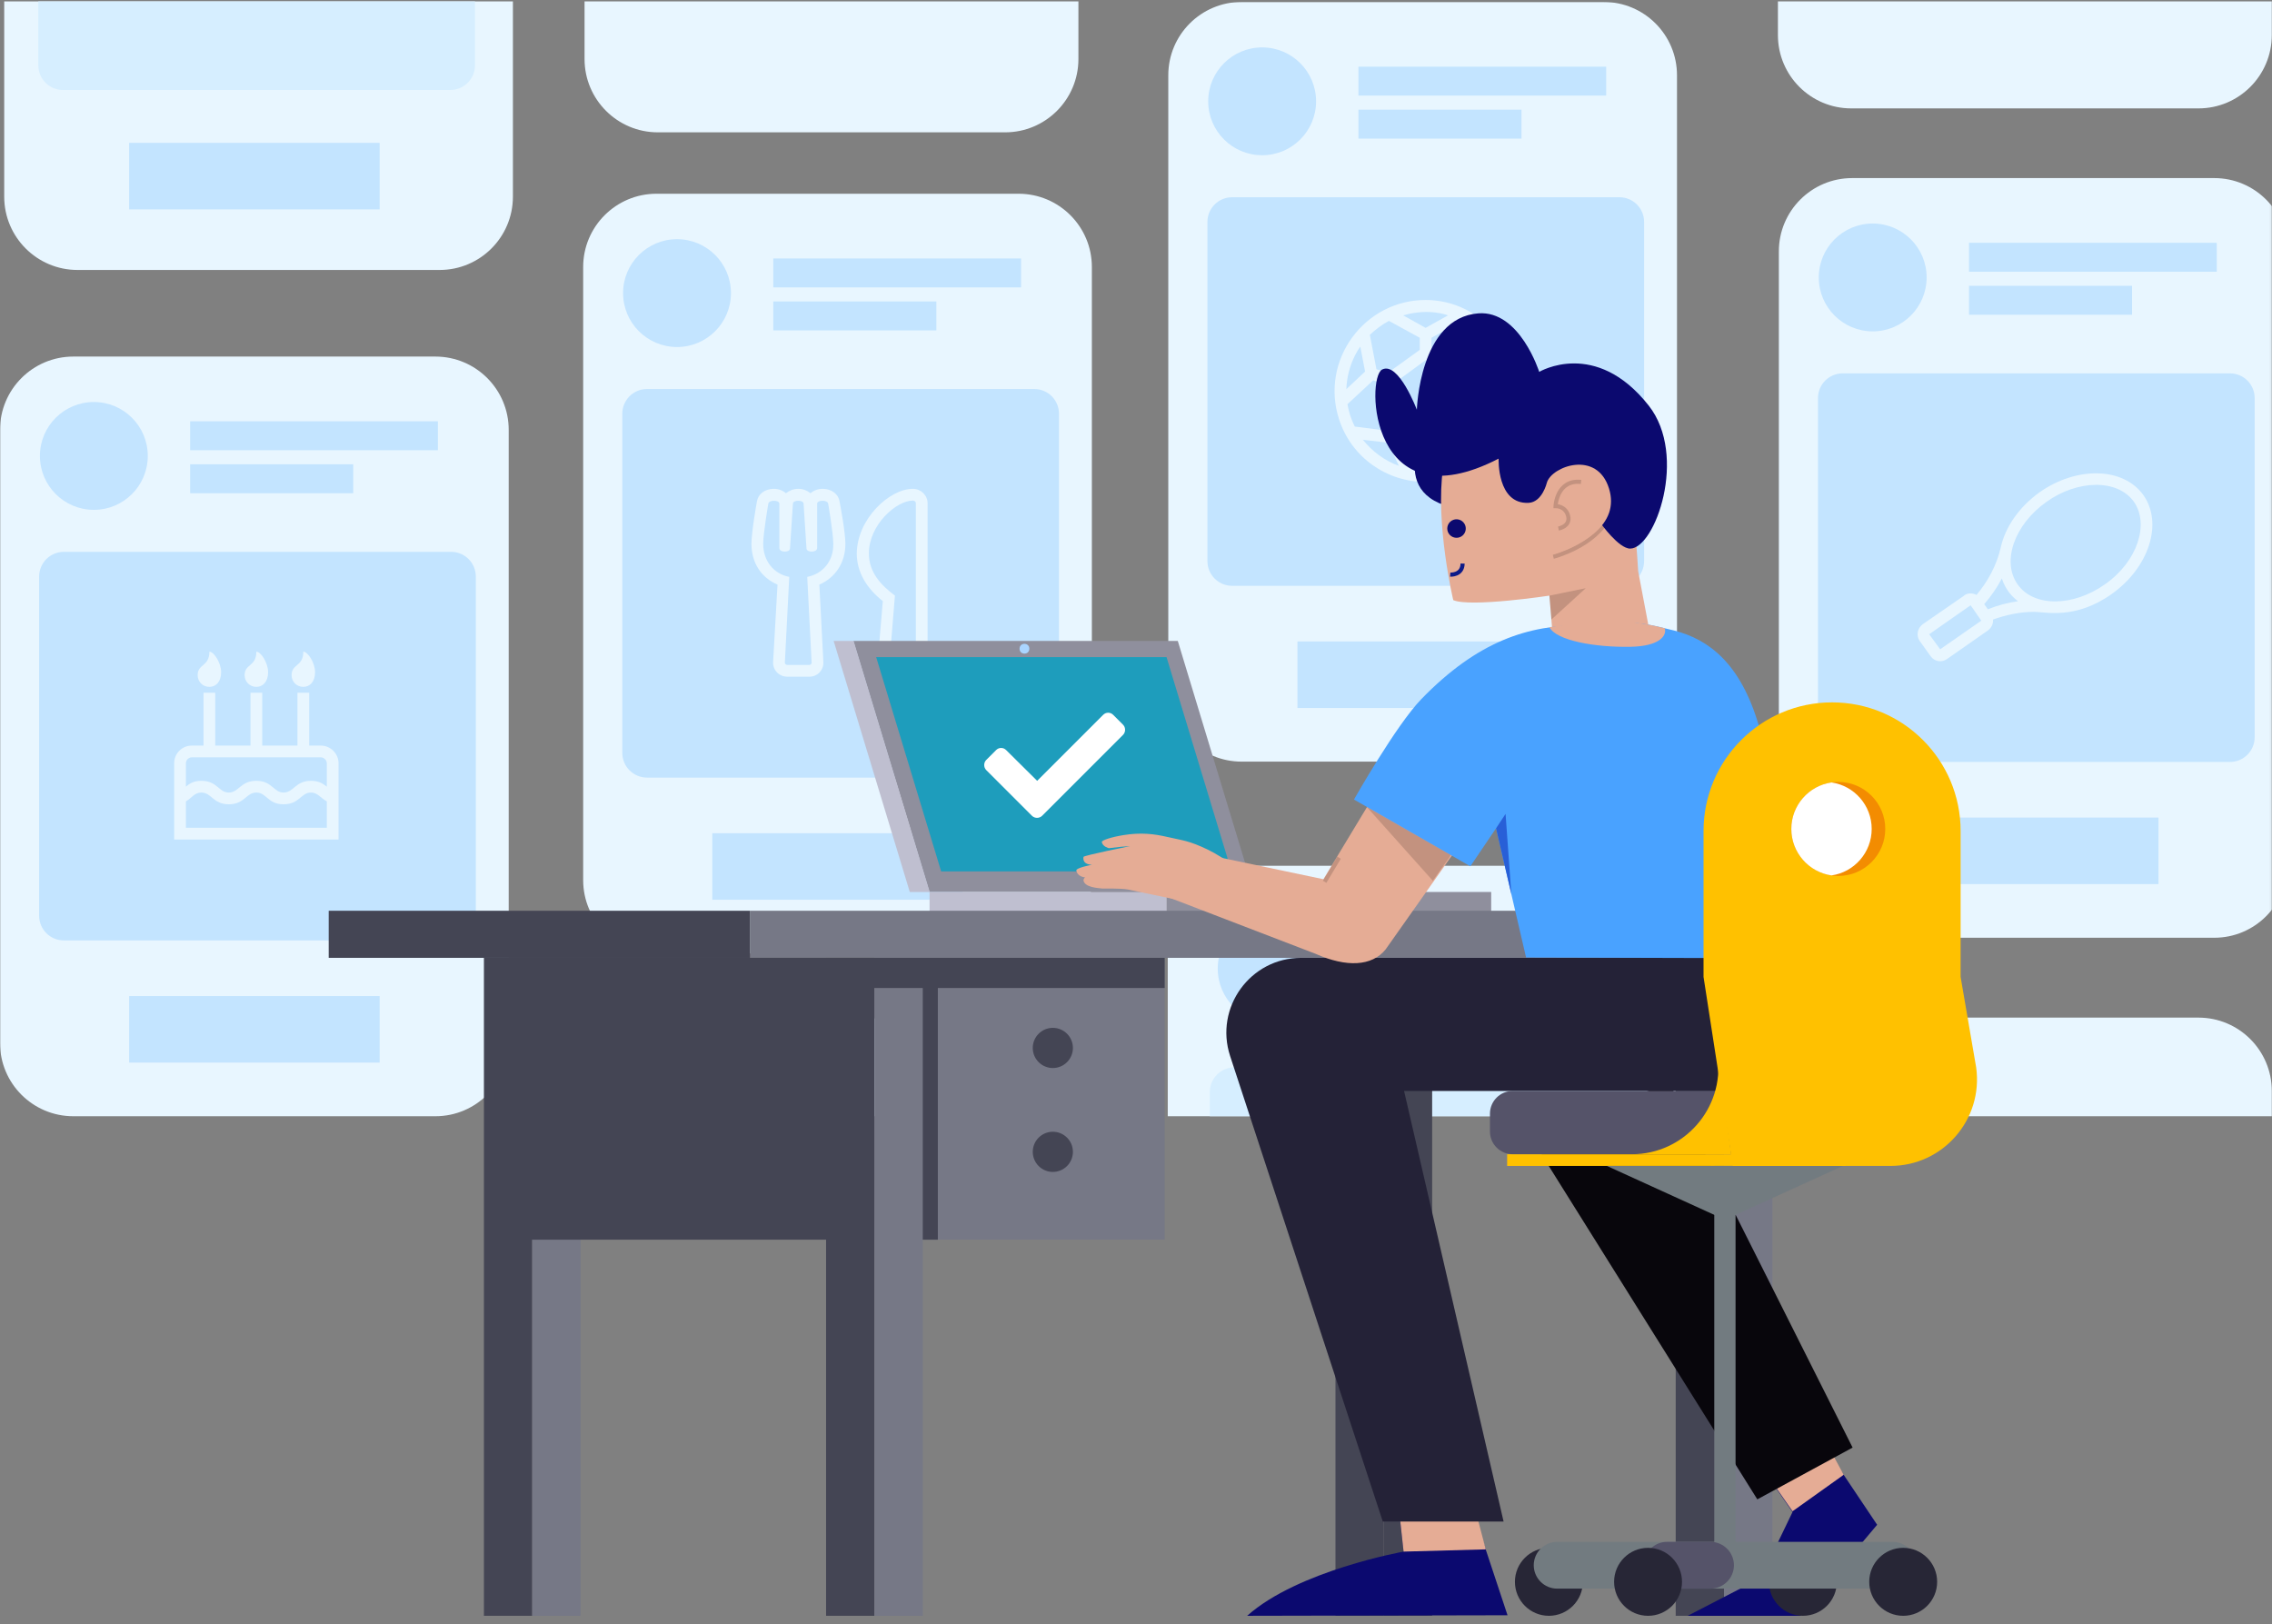 <svg width="1161" height="830" viewBox="0 0 1161 830" fill="none" xmlns="http://www.w3.org/2000/svg">
<rect x="0" y="0" width="1161" height="830" fill="#808080" stroke="none"/>
<path fill-rule="evenodd" clip-rule="evenodd" d="M551.076 0.703V30.17C551.076 50.857 534.295 67.626 513.601 67.626H336.183C315.489 67.626 298.708 50.857 298.708 30.17V0.703H551.076Z" fill="#E8F6FF"/>
<path fill-rule="evenodd" clip-rule="evenodd" d="M551.076 557.908V570.409H298.708V557.908C298.708 537.214 315.489 520.445 336.183 520.445H513.601C534.295 520.445 551.076 537.214 551.076 557.908Z" fill="#E8F6FF"/>
<path fill-rule="evenodd" clip-rule="evenodd" d="M1160.89 557.474V570.409H908.522V557.474C908.522 536.787 925.303 520.011 945.997 520.011H1123.41C1144.11 520.011 1160.89 536.787 1160.89 557.474Z" fill="#E8F6FF"/>
<path fill-rule="evenodd" clip-rule="evenodd" d="M1160.89 0.703V17.927C1160.89 38.614 1144.11 55.39 1123.41 55.39H945.997C925.303 55.39 908.522 38.614 908.522 17.927V0.703H1160.89Z" fill="#E8F6FF"/>
<path fill-rule="evenodd" clip-rule="evenodd" d="M262.1 0.703V100.493C262.1 121.18 245.325 137.956 224.632 137.956H39.627C18.934 137.956 2.152 121.18 2.152 100.493V0.703H262.1Z" fill="#E8F6FF"/>
<path fill-rule="evenodd" clip-rule="evenodd" d="M242.722 0.703V33.367C242.722 40.335 237.075 45.981 230.111 45.981H32.196C25.232 45.981 19.578 40.335 19.578 33.367V0.703H242.722Z" fill="#D6EEFF"/>
<rect x="66" y="73" width="128" height="34" fill="#C3E4FF"/>
<path fill-rule="evenodd" clip-rule="evenodd" d="M862.874 479.875V570.409H596.725V479.875C596.725 459.181 613.5 442.412 634.194 442.412H825.398C846.093 442.412 862.874 459.181 862.874 479.875Z" fill="#E8F6FF"/>
<path fill-rule="evenodd" clip-rule="evenodd" d="M677.396 494.972C677.396 510.189 665.056 522.525 649.834 522.525C634.612 522.525 622.271 510.189 622.271 494.972C622.271 479.755 634.612 467.419 649.834 467.419C665.056 467.419 677.396 479.755 677.396 494.972Z" fill="#C3E4FF"/>
<mask id="mask0" mask-type="alpha" maskUnits="userSpaceOnUse" x="0" y="0" width="1161" height="687">
<path fill-rule="evenodd" clip-rule="evenodd" d="M0 686.724H1160.89V0.7H0V686.724Z" fill="white"/>
</mask>
<g mask="url(#mask0)">
<path fill-rule="evenodd" clip-rule="evenodd" d="M699.037 492.05H825.651V477.266H699.037V492.05Z" fill="#C3E4FF"/>
<path fill-rule="evenodd" clip-rule="evenodd" d="M699.037 514.022H782.369V499.239H699.037V514.022Z" fill="#C3E4FF"/>
<path fill-rule="evenodd" clip-rule="evenodd" d="M841.372 558.04V570.41H618.228V558.04C618.228 551.072 623.875 545.427 630.845 545.427H828.754C835.724 545.427 841.372 551.072 841.372 558.04Z" fill="#D6EEFF"/>
<path fill-rule="evenodd" clip-rule="evenodd" d="M222.477 570.411H37.473C16.777 570.411 0 553.639 0 532.95V219.668C0 198.98 16.777 182.208 37.473 182.208H222.477C243.173 182.208 259.95 198.98 259.95 219.668V532.95C259.95 553.639 243.173 570.411 222.477 570.411Z" fill="#E8F6FF"/>
<path fill-rule="evenodd" clip-rule="evenodd" d="M75.52 232.985C75.52 248.202 63.181 260.538 47.959 260.538C32.736 260.538 20.396 248.202 20.396 232.985C20.396 217.768 32.736 205.432 47.959 205.432C63.181 205.432 75.52 217.768 75.52 232.985Z" fill="#C3E4FF"/>
<path fill-rule="evenodd" clip-rule="evenodd" d="M97.162 230.063H223.775V215.28H97.162V230.063Z" fill="#C3E4FF"/>
<path fill-rule="evenodd" clip-rule="evenodd" d="M97.161 252.035H180.493V237.253H97.161V252.035Z" fill="#C3E4FF"/>
<path fill-rule="evenodd" clip-rule="evenodd" d="M243.144 294.614V467.952C243.144 474.92 237.497 480.565 230.534 480.565H32.618C25.654 480.565 20 474.92 20 467.952V294.614C20 287.646 25.654 282 32.618 282H230.534C237.497 282 243.144 287.646 243.144 294.614Z" fill="#C3E4FF"/>
<path d="M107 351C110.188 351 113 348.562 113 343.5C113 338.625 109.25 333 107 333C107 340.688 101 339.188 101 345C101 348.375 103.625 351 107 351ZM131 351C134.188 351 137 348.562 137 343.5C137 338.625 133.25 333 131 333C131 340.688 125 339.188 125 345C125 348.375 127.625 351 131 351ZM155 351C158.188 351 161 348.562 161 343.5C161 338.625 157.25 333 155 333C155 340.688 149 339.188 149 345C149 348.375 151.625 351 155 351ZM164 381H158V354H152V381H134V354H128V381H110V354H104V381H98C92.938 381 89 385.125 89 390V429H173V390C173 385.125 168.875 381 164 381ZM167 423H95V409.5C98 407.812 99.312 405 102.875 405C108.125 405 108.875 411 116.938 411C125 411 125.75 405 131 405C136.25 405 136.812 411 144.875 411C153.125 411 153.688 405 158.938 405C162.312 405 163.812 407.812 167 409.5V423ZM167 402C165.125 400.5 162.875 399 158.938 399C150.875 399 150.125 405 144.875 405C139.812 405 139.062 399 131 399C122.938 399 122 405 116.938 405C111.688 405 111.125 399 102.875 399C98.938 399 96.688 400.5 95 402V390C95 388.5 96.312 387 98 387H164C165.5 387 167 388.5 167 390V402Z" fill="#E8F6FF"/>
<rect x="66" y="509" width="128" height="34" fill="#C3E4FF"/>
<path fill-rule="evenodd" clip-rule="evenodd" d="M520.477 487.203H335.473C314.777 487.203 298 470.431 298 449.742V136.46C298 115.772 314.777 99 335.473 99H520.477C541.173 99 557.95 115.772 557.95 136.46V449.742C557.95 470.431 541.173 487.203 520.477 487.203Z" fill="#E8F6FF"/>
<path fill-rule="evenodd" clip-rule="evenodd" d="M373.521 149.778C373.521 164.994 361.181 177.33 345.959 177.33C330.736 177.33 318.396 164.994 318.396 149.778C318.396 134.561 330.736 122.224 345.959 122.224C361.181 122.224 373.521 134.561 373.521 149.778Z" fill="#C3E4FF"/>
<path fill-rule="evenodd" clip-rule="evenodd" d="M395.161 146.855H521.775V132.073H395.161V146.855Z" fill="#C3E4FF"/>
<path fill-rule="evenodd" clip-rule="evenodd" d="M395.161 168.828H478.493V154.045H395.161V168.828Z" fill="#C3E4FF"/>
<path fill-rule="evenodd" clip-rule="evenodd" d="M541.144 211.406V384.744C541.144 391.712 535.497 397.358 528.534 397.358H330.618C323.655 397.358 318 391.712 318 384.744V211.406C318 204.438 323.655 198.792 330.618 198.792H528.534C535.497 198.792 541.144 204.438 541.144 211.406Z" fill="#C3E4FF"/>
<path d="M448.5 338.105C448.125 342.417 451.688 345.792 456 345.792H466.5C470.625 345.792 474 342.605 474 338.667V257.105C474 253.167 470.625 249.792 466.5 249.792C454.5 249.792 438 265.167 437.812 282.792C437.812 292.73 443.25 300.98 451.125 307.167L448.5 338.105ZM444 282.792C444 268.167 458.062 255.792 466.5 255.792C467.25 255.792 468 256.355 468 257.105V338.667C468 339.23 467.25 339.792 466.5 339.792H456C455.062 339.792 454.312 339.23 454.5 338.667L457.312 304.355C450 298.917 444 292.355 444 282.792ZM429 256.167C428.438 252.605 425.062 249.792 420.375 249.792C418.125 249.792 415.875 250.542 414.188 252.042C412.5 250.73 410.438 249.792 408 249.792C405.375 249.792 403.312 250.73 401.625 252.042C399.938 250.542 397.688 249.792 395.438 249.792C390.75 249.792 387.375 252.605 386.812 256.167C386.438 258.042 384 272.105 384 277.917C384 287.48 388.875 295.167 397.312 298.73L395.062 338.292C394.875 342.417 398.062 345.792 402.375 345.792H413.625C417.75 345.792 420.938 342.417 420.75 338.292L418.688 298.73C426.938 295.167 432 287.48 432 277.917C432 272.105 429.375 258.042 429 256.167ZM412.5 294.792L414.75 338.667C414.75 339.23 414.188 339.792 413.625 339.792H402.375C401.625 339.792 401.062 339.23 401.062 338.667L403.312 294.792C395.438 293.292 390 286.73 390 277.917C390 272.48 392.625 257.292 392.625 257.292C393 255.417 398.062 255.417 398.25 257.292V280.167C398.438 282.417 403.5 282.417 403.688 280.355L405.188 257.292C405.375 255.417 410.438 255.417 410.625 257.292L412.125 280.355C412.312 282.417 417.375 282.417 417.562 280.167V257.292C417.75 255.417 422.812 255.417 423.188 257.292C423.188 257.292 425.812 272.48 425.812 277.917C426 286.73 420.375 293.292 412.5 294.792Z" fill="#E8F6FF"/>
<rect x="364" y="425.792" width="128" height="34" fill="#C3E4FF"/>
<path fill-rule="evenodd" clip-rule="evenodd" d="M819.477 389.203H634.473C613.777 389.203 597 372.431 597 351.742V38.46C597 17.772 613.777 1 634.473 1H819.477C840.173 1 856.95 17.772 856.95 38.46V351.742C856.95 372.431 840.173 389.203 819.477 389.203Z" fill="#E8F6FF"/>
<path fill-rule="evenodd" clip-rule="evenodd" d="M672.521 51.778C672.521 66.994 660.181 79.33 644.959 79.33C629.736 79.33 617.396 66.994 617.396 51.778C617.396 36.561 629.736 24.224 644.959 24.224C660.181 24.224 672.521 36.561 672.521 51.778Z" fill="#C3E4FF"/>
<path fill-rule="evenodd" clip-rule="evenodd" d="M694.161 48.855H820.775V34.072H694.161V48.855Z" fill="#C3E4FF"/>
<path fill-rule="evenodd" clip-rule="evenodd" d="M694.161 70.828H777.493V56.045H694.161V70.828Z" fill="#C3E4FF"/>
<path fill-rule="evenodd" clip-rule="evenodd" d="M840.144 113.406V286.744C840.144 293.712 834.497 299.358 827.534 299.358H629.618C622.655 299.358 617 293.712 617 286.744V113.406C617 106.438 622.655 100.792 629.618 100.792H827.534C834.497 100.792 840.144 106.438 840.144 113.406Z" fill="#C3E4FF"/>
<path d="M772.562 185.542C766.187 165.855 748 153.292 728.5 153.292C697.187 153.292 674.5 184.042 684.25 214.23C690.625 233.917 708.812 246.292 728.5 246.292C759.625 246.292 782.5 215.73 772.562 185.542ZM764.5 218.167L746.875 220.23L743.5 215.542L749.875 196.042L755.312 194.355L768.25 206.542C767.687 210.48 766.375 214.417 764.5 218.167ZM688.562 206.542L701.687 194.355L706.937 196.042L713.312 215.542L709.937 220.23L692.312 217.98C689.875 213.105 689.125 209.542 688.562 206.542ZM725.5 172.605V178.792L709.375 190.417L703.375 188.73L700 171.105C703 168.292 706.187 165.855 709.75 163.98L725.5 172.605ZM753.437 188.73L747.625 190.417L731.5 178.792V172.605L747.062 163.98C750.625 165.855 754 168.292 756.812 171.105L753.437 188.73ZM713.125 195.292L728.5 184.042L743.875 195.292L738.062 213.292H718.937L713.125 195.292ZM768.812 198.855L759.25 189.855L761.875 177.105C768.25 186.667 768.812 195.292 768.812 198.855ZM739.937 161.167L728.5 167.542L717.062 161.167C730.375 157.23 739.937 161.167 739.937 161.167ZM695.125 177.105L697.562 189.855L688 198.855C688.187 192.855 689.687 187.042 692.5 181.417C693.25 179.917 694.187 178.417 695.125 177.105ZM696.437 224.73L709.375 226.23L714.812 238.042C707.5 235.417 701.312 230.73 696.437 224.73ZM722.312 239.917L714.812 223.792L718.187 219.292H738.812L742 223.792L734.5 239.917C730.187 240.48 726.625 240.48 722.312 239.917ZM742 238.042L747.437 226.23L760.375 224.542C755.687 230.73 749.312 235.417 742 238.042Z" fill="#E8F6FF"/>
<rect x="663" y="327.792" width="128" height="34" fill="#C3E4FF"/>
<path fill-rule="evenodd" clip-rule="evenodd" d="M1131.48 479.203H946.473C925.777 479.203 909 462.431 909 441.742V128.46C909 107.772 925.777 91 946.473 91H1131.48C1152.17 91 1168.95 107.772 1168.95 128.46V441.742C1168.95 462.431 1152.17 479.203 1131.48 479.203Z" fill="#E8F6FF"/>
<path fill-rule="evenodd" clip-rule="evenodd" d="M984.521 141.778C984.521 156.994 972.181 169.33 956.959 169.33C941.736 169.33 929.396 156.994 929.396 141.778C929.396 126.561 941.736 114.224 956.959 114.224C972.181 114.224 984.521 126.561 984.521 141.778Z" fill="#C3E4FF"/>
<path fill-rule="evenodd" clip-rule="evenodd" d="M1006.16 138.855H1132.77V124.073H1006.16V138.855Z" fill="#C3E4FF"/>
<path fill-rule="evenodd" clip-rule="evenodd" d="M1006.16 160.828H1089.49V146.045H1006.16V160.828Z" fill="#C3E4FF"/>
<path fill-rule="evenodd" clip-rule="evenodd" d="M1152.14 203.406V376.744C1152.14 383.712 1146.5 389.358 1139.53 389.358H941.618C934.655 389.358 929 383.712 929 376.744V203.406C929 196.438 934.655 190.792 941.618 190.792H1139.53C1146.5 190.792 1152.14 196.438 1152.14 203.406Z" fill="#C3E4FF"/>
<path d="M1095.31 253.042C1085 238.605 1061.19 238.23 1042.25 251.542C1031.56 259.23 1024.62 269.542 1022.37 279.855C1020.31 288.855 1015.81 297.105 1010 304.042C1006.62 302.167 1003.81 304.042 1003.62 304.417L982.437 319.042C979.812 321.105 979.062 324.667 980.937 327.48L986.562 335.355C988.437 337.98 992 338.73 994.812 336.855L1016 322.042C1017.69 320.73 1018.62 318.667 1018.44 316.605C1025.19 314.167 1032.31 312.667 1039.44 312.667C1045.44 312.667 1060.44 316.792 1079.19 303.48C1098.12 289.98 1105.44 267.48 1095.31 253.042ZM991.437 331.792L985.812 324.105L1007 309.292L1012.44 317.167L991.437 331.792ZM1015.81 311.355L1013.94 308.73C1017.5 304.605 1020.5 300.292 1022.94 295.605C1025 301.792 1028.37 304.98 1031.19 307.23C1025.94 307.98 1020.87 309.292 1015.81 311.355ZM1075.62 298.605C1059.5 310.042 1039.25 310.417 1031 298.605C1022.75 286.98 1029.31 268.042 1045.81 256.417C1061.56 245.167 1082 244.605 1090.44 256.417C1098.31 267.667 1092.5 286.792 1075.62 298.605Z" fill="#E8F6FF"/>
<rect x="975" y="417.792" width="128" height="34" fill="#C3E4FF"/>
</g>
<path fill-rule="evenodd" clip-rule="evenodd" d="M601.857 327.529H436.052L474.955 455.811H640.761L601.857 327.529Z" fill="#8F8F9D"/>
<path fill-rule="evenodd" clip-rule="evenodd" d="M447.723 335.781L480.937 445.313H629.312L596.1 335.781H447.723Z" fill="#1E9DBC"/>
<path d="M527.328 416.875C528.734 418.281 531.125 418.281 532.531 416.875L573.875 375.531C575.281 374.125 575.281 371.734 573.875 370.328L568.812 365.266C567.406 363.859 565.156 363.859 563.75 365.266L530 399.016L514.109 383.266C512.703 381.859 510.453 381.859 509.047 383.266L503.984 388.328C502.578 389.734 502.578 392.125 503.984 393.531L527.328 416.875Z" fill="white"/>
<path fill-rule="evenodd" clip-rule="evenodd" d="M762 466.359H596.195V455.81H762V466.359Z" fill="#8F8F9D"/>
<path fill-rule="evenodd" clip-rule="evenodd" d="M596.196 466.359H475.015V455.81H596.196V466.359Z" fill="#BFBFD0"/>
<path fill-rule="evenodd" clip-rule="evenodd" d="M436.189 327.529H426L464.904 455.811H475.093L436.189 327.529Z" fill="#BFBFD0"/>
<circle cx="523.5" cy="331.5" r="2.5" fill="#AAD5FF"/>
<path fill-rule="evenodd" clip-rule="evenodd" d="M383.243 489.464H977.922V465.409H383.243V489.464Z" fill="#767886"/>
<path fill-rule="evenodd" clip-rule="evenodd" d="M682.432 825.695H707.134V489.464H682.432V825.695Z" fill="#444554"/>
<path fill-rule="evenodd" clip-rule="evenodd" d="M707.134 825.695H731.835V489.464H707.134V825.695Z" fill="#444554"/>
<path fill-rule="evenodd" clip-rule="evenodd" d="M856.288 825.695H880.989V489.464H856.288V825.695Z" fill="#444554"/>
<path fill-rule="evenodd" clip-rule="evenodd" d="M880.99 825.695H905.692V489.464H880.99V825.695Z" fill="#767886"/>
<path fill-rule="evenodd" clip-rule="evenodd" d="M247.282 825.695H271.983V489.464H247.282V825.695Z" fill="#444554"/>
<path fill-rule="evenodd" clip-rule="evenodd" d="M271.984 825.695H296.685V489.464H271.984V825.695Z" fill="#767886"/>
<path fill-rule="evenodd" clip-rule="evenodd" d="M422.133 825.695H446.835V489.464H422.133V825.695Z" fill="#444554"/>
<path fill-rule="evenodd" clip-rule="evenodd" d="M252.08 633.496H446.835V489.464H252.08V633.496Z" fill="#444554"/>
<path fill-rule="evenodd" clip-rule="evenodd" d="M446.835 825.695H471.536V489.464H446.835V825.695Z" fill="#767886"/>
<path fill-rule="evenodd" clip-rule="evenodd" d="M464.94 633.496H595.148V489.464H464.94V633.496Z" fill="#767886"/>
<path fill-rule="evenodd" clip-rule="evenodd" d="M167.97 489.464H383.243V465.409H167.97V489.464Z" fill="#444554"/>
<path fill-rule="evenodd" clip-rule="evenodd" d="M261.063 504.883H595.148V489.465H261.063V504.883Z" fill="#444554"/>
<path fill-rule="evenodd" clip-rule="evenodd" d="M471.536 633.497H479.239V499.665H471.536V633.497Z" fill="#444554"/>
<path fill-rule="evenodd" clip-rule="evenodd" d="M548.263 588.602C548.263 594.272 543.671 598.868 538.005 598.868C532.34 598.868 527.746 594.272 527.746 588.602C527.746 582.933 532.34 578.336 538.005 578.336C543.671 578.336 548.263 582.933 548.263 588.602Z" fill="#444554"/>
<path fill-rule="evenodd" clip-rule="evenodd" d="M548.263 535.51C548.263 541.18 543.671 545.776 538.005 545.776C532.34 545.776 527.746 541.18 527.746 535.51C527.746 529.841 532.34 525.244 538.005 525.244C543.671 525.244 548.263 529.841 548.263 535.51Z" fill="#444554"/>
<path fill-rule="evenodd" clip-rule="evenodd" d="M731.165 213.77C731.165 213.77 705.486 252.791 744.686 259.82L731.165 213.77Z" fill="#0B096F"/>
<path fill-rule="evenodd" clip-rule="evenodd" d="M832.228 254.814C834.441 246.304 837.111 291.912 837.111 291.912L844.341 330.092L795.218 346.204L791.755 304.372C791.755 304.372 751.412 310.462 742.627 306.672C742.627 306.672 733.329 267.527 737.419 238.999L768.557 206.485L822.607 206.556L832.228 254.814Z" fill="#E5AC95"/>
<path d="M793.743 284.516C793.743 284.516 815.053 279.127 822.394 263.938" stroke="black" stroke-opacity="0.15" stroke-width="2.1"/>
<path fill-rule="evenodd" clip-rule="evenodd" d="M833.013 280.334C845.746 280.315 862.622 232.82 842.51 207.271C815.364 172.781 786.546 190.034 786.546 190.034C786.546 190.034 776.585 158.504 755.436 160.128C725.305 162.439 724.019 209.378 724.019 209.378C724.019 209.378 714.663 184.578 706.288 188.827C697.911 193.074 700.059 268.274 765.795 234.372C765.795 234.372 764.871 257.731 781.106 256.962C788.104 256.63 790.447 246.679 790.447 246.679C790.447 246.679 806.546 260.793 817.899 267.293C817.899 267.293 827.126 280.343 833.013 280.334Z" fill="#0B096F"/>
<path fill-rule="evenodd" clip-rule="evenodd" d="M791.755 304.372L810.323 300.583L792.767 316.593L791.755 304.372Z" fill="black" fill-opacity="0.15"/>
<path d="M741.056 293.641C741.056 293.641 747.306 294.087 747.396 287.978" stroke="#0D1A88" stroke-width="2.1"/>
<path fill-rule="evenodd" clip-rule="evenodd" d="M749.015 270.305C748.895 272.916 746.682 274.936 744.072 274.816C741.464 274.697 739.446 272.483 739.565 269.872C739.684 267.26 741.897 265.24 744.506 265.36C747.116 265.479 749.134 267.693 749.015 270.305Z" fill="#0B096F"/>
<path fill-rule="evenodd" clip-rule="evenodd" d="M886.888 730.607L915.989 772.656L899.735 806.4L862.4 825.696H920.038L959.228 779.172L909.753 705.336L886.888 730.607Z" fill="#0B096F"/>
<path fill-rule="evenodd" clip-rule="evenodd" d="M913.207 700.076L942.133 753.638L915.989 772.28L886.888 730.465L913.207 700.076Z" fill="#E5AC95"/>
<path fill-rule="evenodd" clip-rule="evenodd" d="M713.484 759.117L717.233 792.888C717.233 792.888 663.199 802.55 637.3 825.695L770.355 825.416L746.038 752.053L713.484 759.117Z" fill="#0B096F"/>
<path fill-rule="evenodd" clip-rule="evenodd" d="M748.784 752.125L759.225 791.74L717.232 792.889L714.064 763.839L748.784 752.125Z" fill="#E5AC95"/>
<path fill-rule="evenodd" clip-rule="evenodd" d="M853.349 553.992L946.687 739.731L897.998 766.187L779.631 576.978L853.349 553.992Z" fill="#08060C"/>
<path fill-rule="evenodd" clip-rule="evenodd" d="M717.482 557.498L768.34 777.526H706.611L628.601 539.656C620.488 514.915 638.906 489.467 664.926 489.467H891.617V557.498H717.482Z" fill="#242237"/>
<path fill-rule="evenodd" clip-rule="evenodd" d="M672.347 487.44L597.418 458.661L606.251 434.602L676.271 449.294L715.103 384.994L755.219 418.347L708.066 485.133C701.074 493.862 687.978 494.387 672.347 487.44Z" fill="#E5AC95"/>
<path fill-rule="evenodd" clip-rule="evenodd" d="M626.443 465C626.443 465 592.852 457.991 576.226 454.521C573.243 453.898 563.486 454.072 563.486 454.072C560.577 453.757 554.499 453.405 553.695 450.077C553.497 449.252 554.443 448.321 554.443 448.321C554.443 448.321 550.636 448.185 550.005 444.806C549.758 443.477 558.05 441.875 558.05 441.875C558.05 441.875 552.992 442.123 553.67 437.865C553.781 437.165 577.487 432.371 577.487 432.371L572.908 432.709L566.641 433.431C566.641 433.431 563.462 432.687 563.027 430.317C562.855 429.376 568.01 427.747 573.874 426.783C582.998 425.283 589.779 426.135 596.496 427.685C604.612 429.558 607.365 429.475 617.227 434.182C621.295 436.124 627.406 440.032 630 442.027" fill="#E5AC95"/>
<path fill-rule="evenodd" clip-rule="evenodd" d="M822.279 261.95C816.752 278.315 789.317 284.466 789.317 284.466L789.562 276.341L790.445 246.679C792.827 238.299 816.095 229.758 822.22 249.663C823.646 254.278 823.485 258.358 822.279 261.95Z" fill="#E5AC95"/>
<path d="M796.379 270.087C796.379 270.087 802.655 269.021 801.321 263.66C800.029 258.472 794.892 258.612 794.892 258.612C794.892 258.612 795.49 244.994 807.936 246.262" stroke="black" stroke-opacity="0.15" stroke-width="2.1"/>
<path fill-rule="evenodd" clip-rule="evenodd" d="M698.254 412.145L741.509 436.875L732.182 450.084L698.254 412.145Z" fill="black" fill-opacity="0.15"/>
<path d="M684.267 438.294L676.882 450.597" stroke="black" stroke-opacity="0.15" stroke-width="2.1"/>
<path fill-rule="evenodd" clip-rule="evenodd" d="M808.837 808.328C808.837 817.919 801.068 825.695 791.485 825.695C781.902 825.695 774.132 817.919 774.132 808.328C774.132 798.738 781.902 790.963 791.485 790.963C801.068 790.963 808.837 798.738 808.837 808.328Z" fill="#272636"/>
<path fill-rule="evenodd" clip-rule="evenodd" d="M938.636 808.328C938.636 817.919 930.866 825.695 921.283 825.695C911.7 825.695 903.931 817.919 903.931 808.328C903.931 798.738 911.7 790.963 921.283 790.963C930.866 790.963 938.636 798.738 938.636 808.328Z" fill="#272636"/>
<path fill-rule="evenodd" clip-rule="evenodd" d="M770.152 595.804H943.217V589.828H770.152V595.804Z" fill="#FFC100"/>
<path fill-rule="evenodd" clip-rule="evenodd" d="M900.116 589.829H772.985C766.571 589.829 761.373 584.626 761.373 578.209V569.118C761.373 562.701 766.571 557.499 772.985 557.499H900.116C906.528 557.499 911.727 562.701 911.727 569.118V578.209C911.727 584.626 906.528 589.829 900.116 589.829Z" fill="#555369"/>
<path fill-rule="evenodd" clip-rule="evenodd" d="M967.178 811.81H795.695C789.127 811.81 783.752 806.433 783.752 799.859C783.752 793.286 789.127 787.907 795.695 787.907H967.178C973.746 787.907 979.121 793.286 979.121 799.859C979.121 806.433 973.746 811.81 967.178 811.81Z" fill="#727B80"/>
<path fill-rule="evenodd" clip-rule="evenodd" d="M876.002 806.127H886.872V595.803H876.002V806.127Z" fill="#727B80"/>
<path fill-rule="evenodd" clip-rule="evenodd" d="M941.737 595.805L881.436 623.286L821.136 595.805H941.737Z" fill="#727B80"/>
<path fill-rule="evenodd" clip-rule="evenodd" d="M874.113 811.81H851.861C845.293 811.81 839.919 806.433 839.919 799.859C839.919 793.286 845.293 787.907 851.861 787.907H874.113C880.681 787.907 886.056 793.286 886.056 799.859C886.056 806.433 880.681 811.81 874.113 811.81Z" fill="#555369"/>
<path fill-rule="evenodd" clip-rule="evenodd" d="M859.516 808.328C859.516 817.919 851.747 825.695 842.164 825.695C832.581 825.695 824.811 817.919 824.811 808.328C824.811 798.738 832.581 790.963 842.164 790.963C851.747 790.963 859.516 798.738 859.516 808.328Z" fill="#272636"/>
<path fill-rule="evenodd" clip-rule="evenodd" d="M989.889 808.328C989.889 817.919 982.12 825.695 972.537 825.695C962.954 825.695 955.184 817.919 955.184 808.328C955.184 798.738 962.954 790.963 972.537 790.963C982.12 790.963 989.889 798.738 989.889 808.328Z" fill="#272636"/>
<path fill-rule="evenodd" clip-rule="evenodd" d="M908.47 419.508L901.424 489.641L779.829 489.294L764.486 423.275L751.354 442.683L691.889 408.566C691.889 408.566 713.395 370.533 726.387 357.167C755.287 327.438 781.021 319.39 808.942 319.438C836.841 319.486 829.509 315.653 855.396 322.184C873.475 326.745 889.5 339.309 898.687 370.567C908.221 403.01 908.47 419.508 908.47 419.508Z" fill="#49A2FF"/>
<path fill-rule="evenodd" clip-rule="evenodd" d="M850.694 321.024C851.875 324.848 848.017 330.216 833.297 330.517C815.208 330.887 795.166 327.342 791.794 320.501C814.604 316.836 829.921 315.77 850.694 321.024Z" fill="#E5AC95"/>
<path fill-rule="evenodd" clip-rule="evenodd" d="M764.486 423.274L769.352 415.914L772.303 456.905L764.486 423.274Z" fill="#285FD7"/>
<path fill-rule="evenodd" clip-rule="evenodd" d="M966.04 595.804H885.444L870.515 499.197V424.653C870.515 388.351 899.922 358.921 936.2 358.921C972.475 358.921 1001.88 388.351 1001.88 424.653V499.197L1009.83 545.479C1013.52 572.076 992.873 595.804 966.04 595.804Z" fill="#FFC100"/>
<path fill-rule="evenodd" clip-rule="evenodd" d="M884.65 589.828H833.885C860.556 589.828 881.127 566.372 877.734 539.97L884.65 589.828Z" fill="#FFC100"/>
<path fill-rule="evenodd" clip-rule="evenodd" d="M963.376 423.591C963.376 436.857 952.628 447.613 939.373 447.613C938.716 447.613 938.059 447.583 937.421 447.533C936.913 447.493 936.416 447.434 935.918 447.354C924.304 445.691 915.378 435.681 915.378 423.591C915.378 411.51 924.304 401.501 935.918 399.837C936.416 399.758 936.913 399.698 937.421 399.658C938.059 399.608 938.716 399.578 939.373 399.578C952.628 399.578 963.376 410.335 963.376 423.591Z" fill="#F38C01"/>
<path fill-rule="evenodd" clip-rule="evenodd" d="M956.44 423.59C956.44 435.671 947.523 445.67 935.919 447.353C924.304 445.69 915.377 435.681 915.377 423.59C915.377 411.509 924.304 401.5 935.919 399.837C947.523 401.52 956.44 411.519 956.44 423.59Z" fill="white"/>
</svg>

